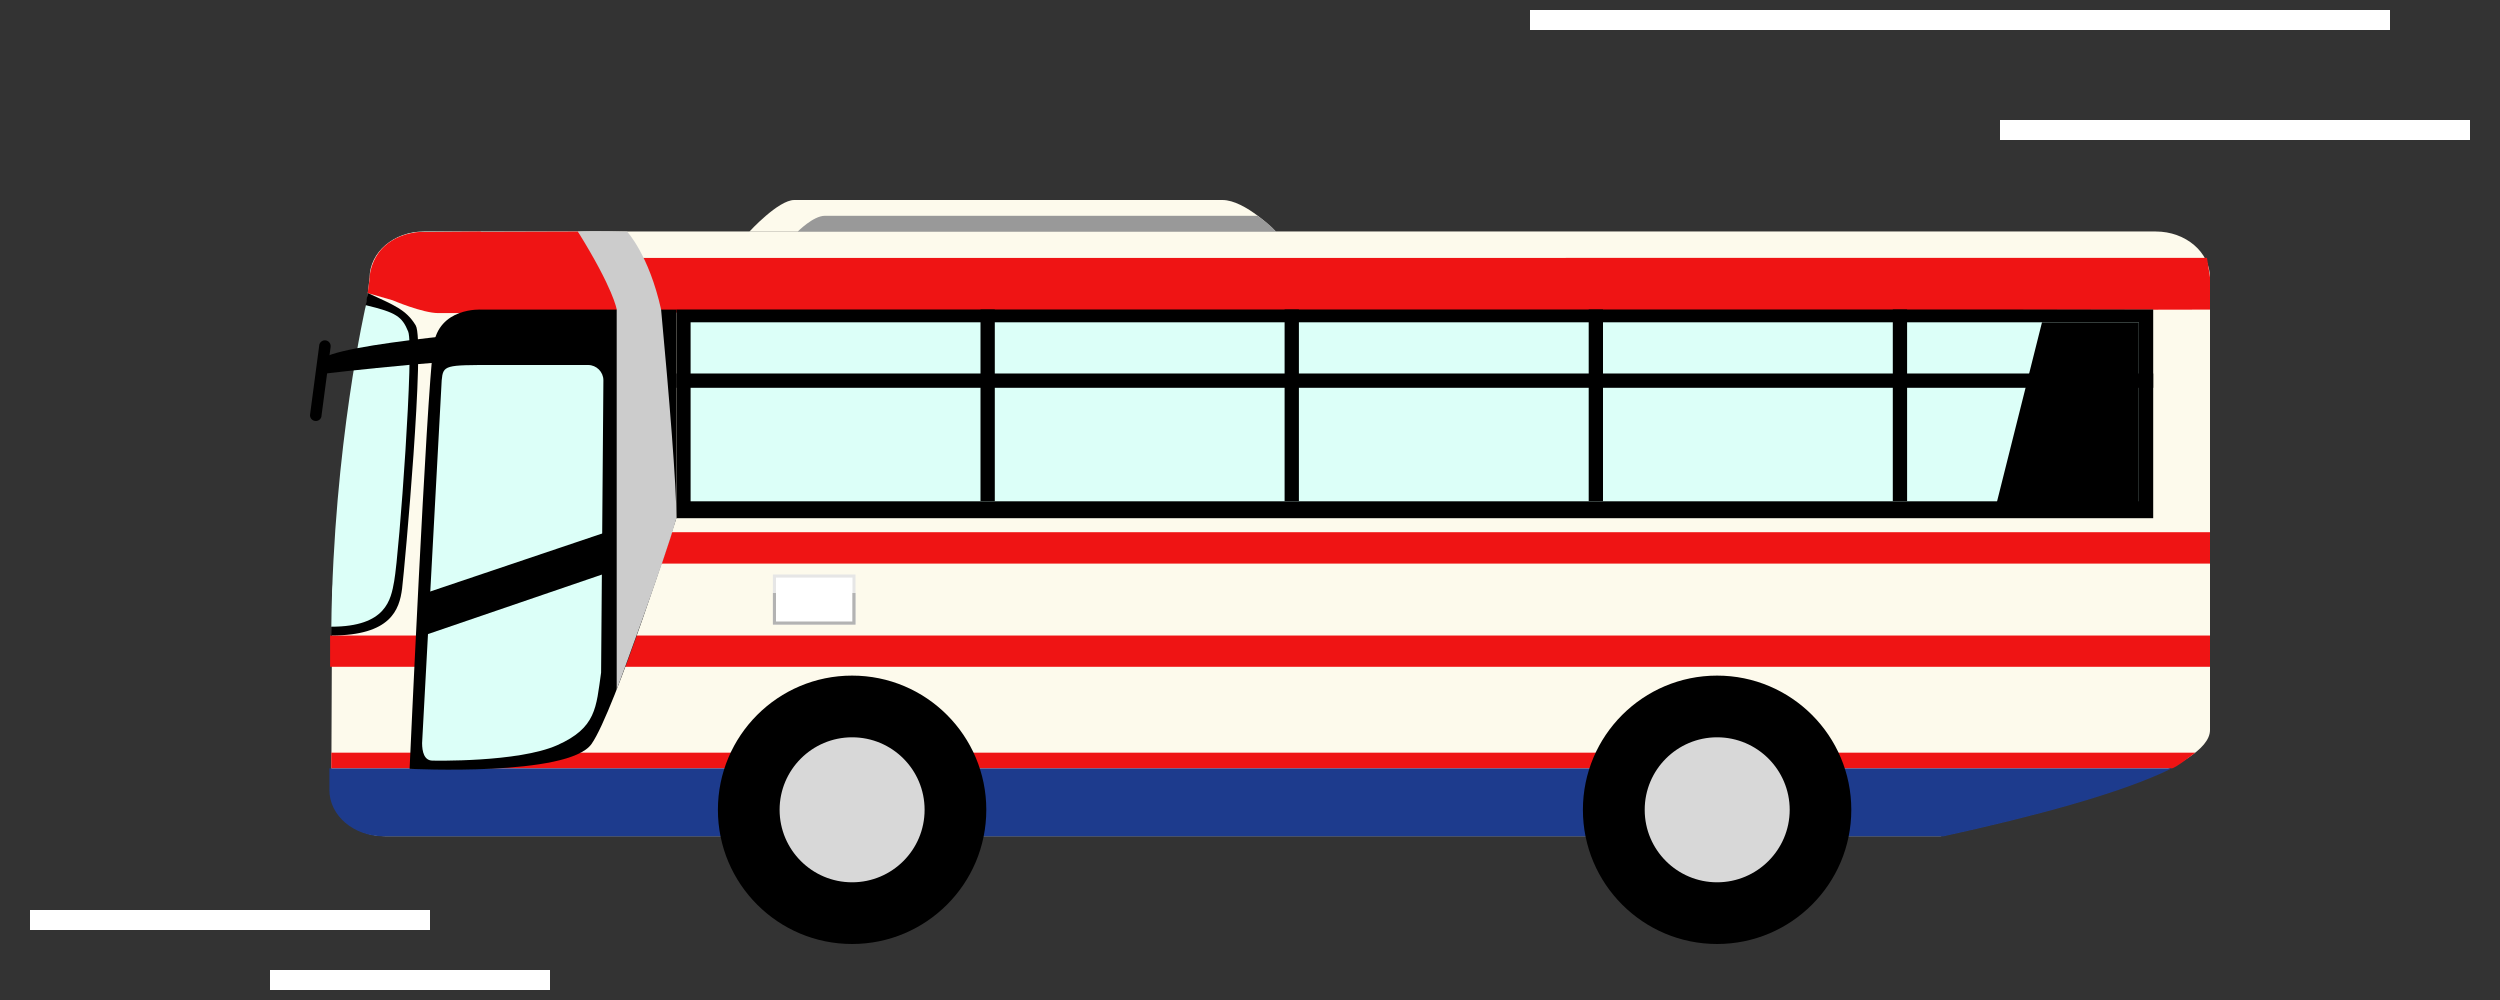 <svg xmlns="http://www.w3.org/2000/svg" id="_レイヤー_2" viewBox="0 0 250 100"><rect x="0" y="0" width="250" height="100" fill="#333333" stroke="none"/><defs><clipPath id="clippath"><path d="M0 0h250v100H0z" class="cls-4"/></clipPath><clipPath id="clippath-1"><path d="M31 20h190v74.4H31z" class="cls-4"/></clipPath><style>.cls-10,.cls-11,.cls-12,.cls-3,.cls-4,.cls-8,.cls-9{stroke-width:0}.cls-4{fill:none}.cls-8{fill:#fdfaec}.cls-9{fill:#fff}.cls-10{fill:#dcfff8}.cls-11{fill:#ef1414}.cls-12{fill:#d8d8d8}</style></defs><g id="_レイヤー_2-2" style="clip-path:url(#clippath)"><path d="M153 1h86v2h-86zM3 91h40v2H3zm24 6h28v2H27zm173-85h47v2h-47z" class="cls-9"/><g style="clip-path:url(#clippath-1)"><path d="M194.07 83.62H38.55c-2.99 0-5.42-2.07-5.42-4.63l.08-19.81 3.75-31.4c0-2.56 2.43-4.63 5.42-4.63h173.2c2.99 0 5.42 2.07 5.42 4.63V73c0 3.83-13.46 7.67-26.93 10.62Z" class="cls-8"/><path d="m41.93 23.21 15.87-.05 2.59 2.63H220.7l.31 2v3.17s-175.59.35-177.17.35-4.57-1.28-4.57-1.28l-2.5-.72.2-1.51s.36-4.19 4.96-4.58ZM221 56.36H65.29l.68-3.14H221zm0 7.19H33.01v3.13H221v-3.14Zm-3.83 13.29H33.13v-1.57h186.39s-1.98 1.57-2.36 1.57Z" class="cls-11"/><path d="M32.94 79c0 2.56 2.43 4.63 5.42 4.63h156.01c8.94-1.96 17.8-4.31 22.8-6.79H32.94z" style="stroke-width:0;fill:#1d3b8d"/><path d="M215.31 30.95H67.64v20.87h147.68V30.95Z" class="cls-3"/><path d="M213.88 32.23H69.06v17.9h144.82z" class="cls-10"/><path d="M99.48 30.95h-1.43v19.17h1.43zm30.41 0h-1.43v19.17h1.43V30.95m30.41 0h-1.43v19.17h1.43zm30.41 0h-1.43v19.17h1.43z" class="cls-3"/><path d="M36.97 27.79s0-4.05 4.96-4.58l6.2-.05" class="cls-11"/><path d="M215.32 38.78v-1.43H67.64v1.43z" class="cls-3"/><path d="M127.59 23.16H74.94S77.83 20 79.43 20h42.81c2.3 0 5.35 3.16 5.35 3.16" class="cls-8"/><path d="M127.59 23.16H79.77s1.56-1.58 2.71-1.58h43.29c1.62 1.19 1.81 1.58 1.81 1.58h.01Z" style="fill:#999;stroke-width:0"/><path d="M213.88 32.23h-9.68l-4.63 18.45h14.31zM67.63 30.96H48.12s-4.26-.27-4.78 3.65c-.71 5.3-2.38 42.27-2.38 42.27s15.87.8 18.19-2.48c2.32-3.27 8.48-22.57 8.48-22.57z" class="cls-3"/><path d="M61.67 68.96V30.95s-.29-2.02-3.88-7.79c1.33-.11 4.92 0 4.92 0s2.18 2.31 3.4 7.79c.82 8.81 1.53 17.52 1.53 20.87-1.25 4.5-5.97 17.14-5.97 17.14Z" style="stroke-width:0;fill:#ccc"/><path d="M36.77 29.3s-3.31 20.28-3.64 34.25c5.92 0 6.81-2.55 7.08-4.7.26-2.14 2.32-24.72 1.36-26.31-.96-1.59-2.18-2.03-4.8-3.24Z" class="cls-3"/><path d="M36.59 30.51s-3.23 13.96-3.46 32.16c5.51 0 5.96-2.72 6.29-4.56.52-2.94 2.01-23.45 1.4-24.95-.61-1.5-1.19-1.91-4.23-2.64Zm22.23 5.99h-9.47c-4.84 0-5.04 0-5.18 1.53l-1.96 36.28c0 .84.2 1.75 1.04 1.75 0 0 8.55.2 12.47-1.54s3.89-3.77 4.39-7.26l.23-29.23c0-.84-.69-1.53-1.53-1.53Z" class="cls-10"/><path d="M85.21 94.4c7.41 0 13.42-6.01 13.42-13.42s-6.01-13.42-13.42-13.42-13.42 6.01-13.42 13.42S77.8 94.4 85.21 94.4" class="cls-3"/><path d="M85.21 88.23c4 0 7.25-3.24 7.25-7.25s-3.24-7.25-7.25-7.25c-4 0-7.25 3.25-7.25 7.25s3.25 7.25 7.25 7.25" class="cls-12"/><path d="M171.71 94.4c7.41 0 13.42-6.01 13.42-13.42s-6.01-13.42-13.42-13.42-13.42 6.01-13.42 13.42 6.01 13.42 13.42 13.42" class="cls-3"/><path d="M171.71 88.23c4 0 7.25-3.24 7.26-7.24 0-4-3.24-7.25-7.24-7.26h-.02c-4 0-7.25 3.26-7.24 7.26 0 4 3.25 7.24 7.24 7.24Z" class="cls-12"/><path d="M53.3 32.81s-20.44 1.5-21.27 3.27c.13 1.77 0 1.33 0 1.33s17.04-2.01 21.27-1.47z" class="cls-3"/><path d="M33.06 34.71c.05-.32-.16-.61-.47-.67s-.61.16-.67.47v.05l-.91 6.86c-.06.31.15.62.47.67.31.06.62-.15.67-.47v-.05l.91-6.86Zm27.47 22.63-18.15 6.21-.16-4.13 18.38-6.2-.07 4.11Z" class="cls-3"/><path d="M85.4 57.6h-7.95v4.7h7.95z" class="cls-9"/><path d="M85.55 62.46h-8.26v-5.01h8.26zm-7.95-.31h7.65v-4.39H77.6z" style="stroke-width:0;fill:#e6e6e6"/><path d="M85.55 62.46h-8.26V59.3h.31v2.86h7.64V59.3h.31v3.16Z" style="stroke-width:0;fill:#b3b3b3"/></g></g></svg>